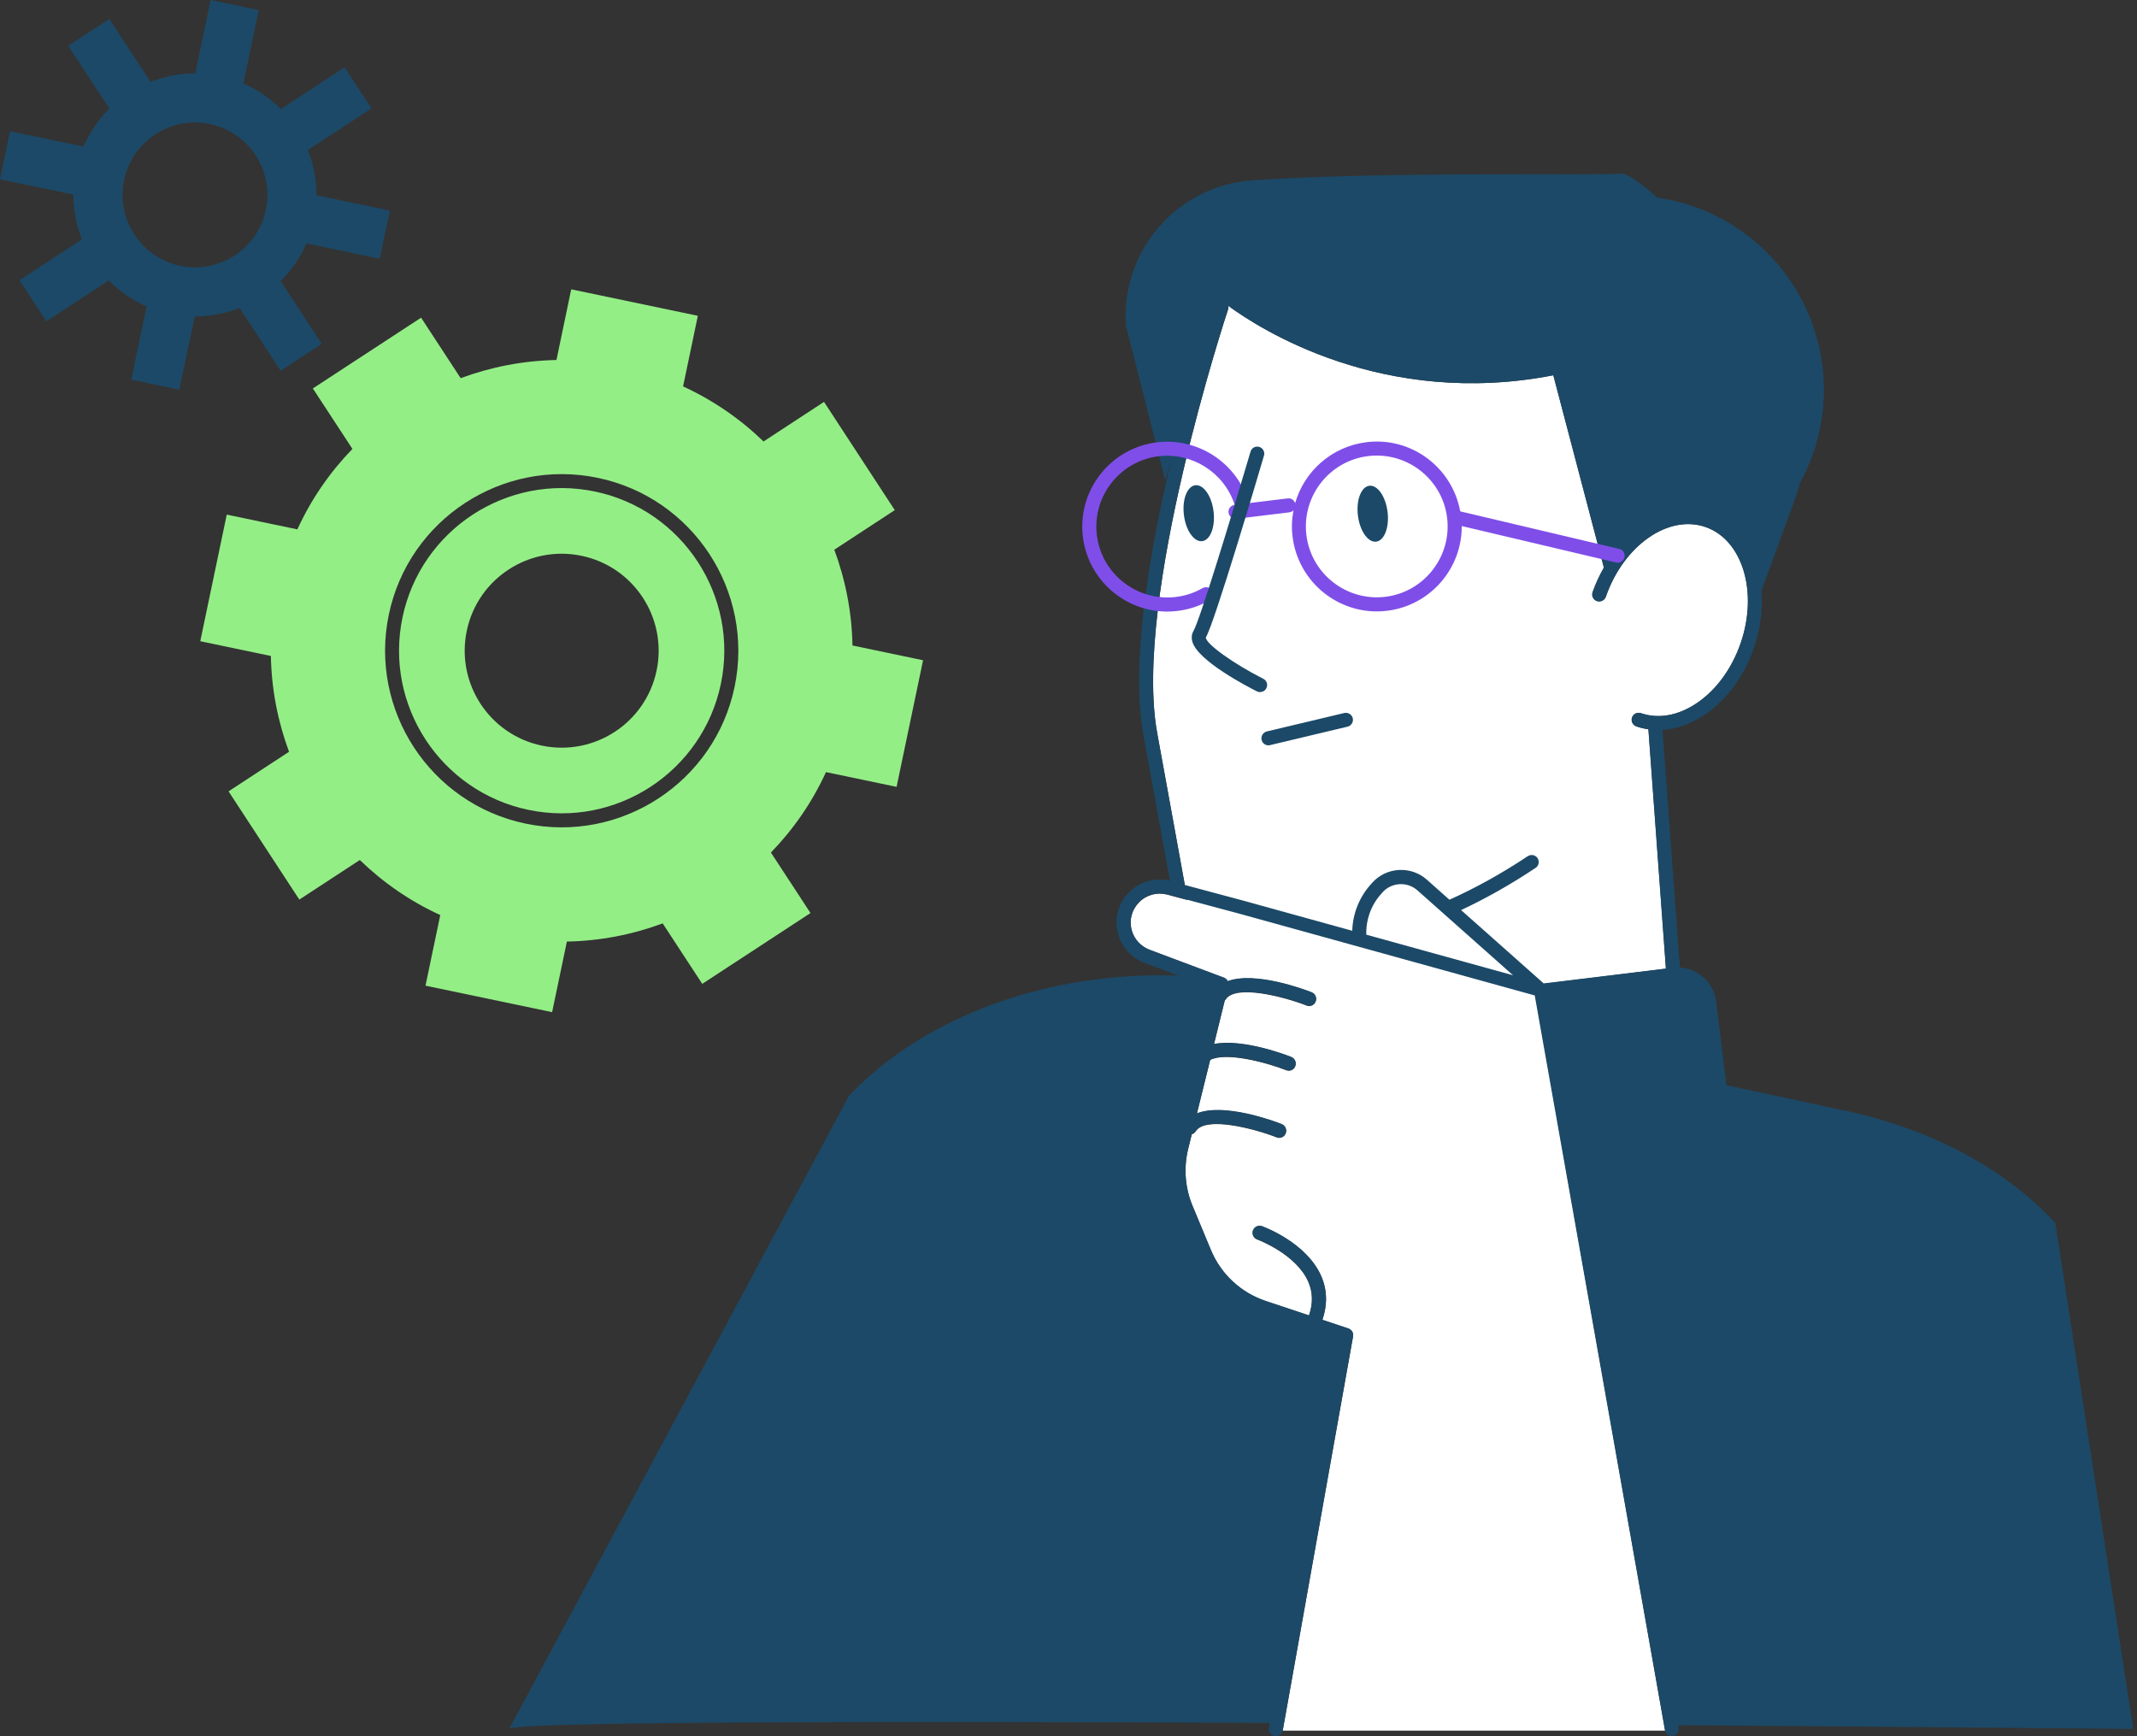 <svg width="240" height="195" viewBox="0 0 240 195" fill="none" xmlns="http://www.w3.org/2000/svg">
<rect x="0" y="0" width="240" height="195" fill="#333333" stroke="none"/>
<path d="M187.094 108.787L185.127 81.907C184.672 81.842 184.217 81.736 183.779 81.582C183.372 81.444 183.145 80.989 183.291 80.582C183.429 80.176 183.884 79.957 184.29 80.095C186.273 80.777 188.508 80.371 190.604 78.941C192.766 77.47 194.496 75.089 195.48 72.262C197.478 66.501 195.707 60.626 191.539 59.188C187.37 57.741 182.348 61.26 180.349 67.021C180.211 67.427 179.756 67.646 179.35 67.508C178.944 67.37 178.716 66.915 178.862 66.509C179.204 65.525 179.634 64.599 180.13 63.746L174.45 42.148C155.314 45.87 141.46 36.931 137.95 34.347C137.974 34.469 137.974 34.599 137.933 34.721C137.82 35.046 127.191 67.216 129.97 82.362C131.311 89.699 132.66 97.151 133.375 101.092L131.693 100.645L131.092 100.482C129.93 100.182 128.743 100.507 127.906 101.368C127.069 102.237 126.777 103.432 127.126 104.586C127.411 105.544 128.158 106.333 129.101 106.69L137.462 109.827C137.649 109.9 137.803 110.046 137.885 110.217C140.989 109.079 146.555 111.167 147.31 111.468C147.717 111.631 147.912 112.094 147.757 112.492C147.644 112.809 147.343 112.996 147.026 112.996H147.018C146.92 112.996 146.831 112.979 146.734 112.939C144.247 111.964 138.746 110.517 137.649 112.264C137.625 112.305 137.584 112.329 137.552 112.362L136.341 117.278C139.518 116.652 144.328 118.456 145.019 118.732C145.425 118.895 145.62 119.358 145.466 119.756C145.352 120.073 145.052 120.26 144.735 120.26C144.637 120.26 144.548 120.244 144.45 120.203C142.248 119.342 137.69 118.115 135.91 119.057L134.423 125.07C137.503 123.844 143.191 125.972 143.946 126.273C144.353 126.436 144.548 126.899 144.393 127.297C144.28 127.614 143.979 127.801 143.662 127.801H143.654C143.556 127.801 143.467 127.784 143.37 127.744C140.883 126.769 135.382 125.322 134.285 127.069C134.179 127.24 134.017 127.346 133.846 127.403L133.432 129.076C132.92 131.173 133.091 133.432 133.919 135.423L135.991 140.404C137.121 143.126 139.372 145.214 142.159 146.14L147.01 147.757C147.473 146.417 147.449 145.149 146.929 143.963C145.555 140.834 141.241 139.234 141.192 139.217C140.786 139.071 140.574 138.624 140.721 138.21C140.867 137.803 141.322 137.592 141.728 137.738C141.939 137.812 146.725 139.575 148.375 143.329C149.058 144.881 149.098 146.539 148.513 148.253L151.43 149.228C151.804 149.35 152.031 149.724 151.958 150.114L144.06 194.374H187.004L172.216 110.631L187.102 108.795L185.136 81.915C184.68 81.85 184.225 81.744 183.787 81.59C183.38 81.452 183.153 80.997 183.299 80.591C183.437 80.184 183.892 79.965 184.299 80.103C186.281 80.785 188.516 80.379 190.612 78.949C192.774 77.478 194.504 75.098 195.488 72.27C197.487 66.509 195.715 60.634 191.547 59.196C187.378 57.749 182.357 61.268 180.358 67.029C180.219 67.435 179.764 67.654 179.358 67.516C178.952 67.378 178.724 66.923 178.871 66.517C179.212 65.534 179.643 64.607 180.138 63.754L174.458 42.156C155.322 45.878 141.468 36.939 137.958 34.355C137.982 34.477 137.982 34.607 137.942 34.729C137.828 35.054 127.199 67.224 129.978 82.37C131.555 90.991 132.522 96.338 133.074 99.401" fill="white"/>
<path d="M142.459 83.711C142.524 83.711 142.581 83.711 142.638 83.686L151.341 81.614C151.763 81.509 152.023 81.086 151.926 80.664C151.82 80.241 151.398 79.989 150.975 80.079L142.273 82.151C141.85 82.256 141.59 82.679 141.688 83.101C141.777 83.467 142.094 83.711 142.451 83.711H142.459Z" fill="#1C4967"/>
<path d="M152.503 57.896C152.714 59.626 153.632 60.943 154.55 60.837C155.469 60.723 156.046 59.228 155.834 57.497C155.623 55.767 154.705 54.45 153.787 54.556C152.868 54.67 152.292 56.165 152.503 57.896Z" fill="#1C4967"/>
<path d="M132.961 57.839C133.172 59.569 134.09 60.886 135.008 60.78C135.926 60.675 136.503 59.171 136.292 57.441C136.081 55.71 135.163 54.393 134.244 54.499C133.318 54.613 132.749 56.108 132.961 57.839Z" fill="#1C4967"/>
<path d="M239.586 194.22L230.826 137.348C225.179 131.254 216.899 126.818 207.384 124.778L193.887 121.885L192.741 112.508C192.481 110.379 190.734 108.795 188.662 108.665L186.712 81.98C188.313 81.882 189.938 81.306 191.498 80.249C193.944 78.584 195.886 75.926 196.975 72.782C197.73 70.604 197.982 68.402 197.82 66.371L201.614 55.986C201.834 55.393 202.013 54.8 202.175 54.198C204.28 50.347 205.255 45.837 204.678 41.148C203.459 31.146 195.642 23.548 186.111 22.191C184.185 20.477 182.69 19.412 182.007 19.502C179.968 19.745 155.672 19.217 140.672 20.249C132.229 20.826 125.867 28.139 126.444 36.582L130.864 53.947L131.482 51.915C129.06 62.153 126.948 74.553 128.426 82.63C129.881 90.593 130.823 95.778 131.392 98.93C129.71 98.516 127.979 99.003 126.761 100.255C125.526 101.53 125.087 103.31 125.607 105.024C126.037 106.455 127.134 107.625 128.54 108.153L132.343 109.575C117.977 109.063 103.944 114.003 95.355 123.063L57.172 194.196H57.18C57.18 193.351 99.011 193.31 142.606 193.505L142.508 194.074C142.427 194.496 142.719 194.911 143.15 194.984C143.581 195.073 143.987 194.781 144.06 194.342L151.958 150.081C152.031 149.691 151.804 149.318 151.43 149.196L148.513 148.221C149.098 146.506 149.057 144.848 148.375 143.296C146.725 139.542 141.939 137.779 141.728 137.706C141.322 137.56 140.867 137.771 140.721 138.177C140.574 138.592 140.786 139.039 141.192 139.185C141.241 139.201 145.555 140.802 146.929 143.93C147.449 145.108 147.473 146.384 147.01 147.725L142.159 146.108C139.372 145.182 137.121 143.093 135.991 140.371L133.919 135.39C133.091 133.399 132.92 131.14 133.432 129.044L133.846 127.37C134.017 127.313 134.179 127.208 134.285 127.037C135.382 125.29 140.883 126.736 143.37 127.711C143.467 127.752 143.556 127.768 143.654 127.768H143.662C143.979 127.768 144.28 127.581 144.393 127.264C144.548 126.866 144.353 126.403 143.946 126.241C143.191 125.94 137.503 123.811 134.423 125.038L135.91 119.025C137.69 118.082 142.248 119.309 144.45 120.171C144.548 120.211 144.637 120.228 144.735 120.228C145.052 120.228 145.352 120.041 145.466 119.724C145.62 119.326 145.425 118.863 145.019 118.7C144.328 118.424 139.518 116.62 136.341 117.246L137.552 112.329C137.552 112.329 137.617 112.273 137.649 112.232C138.746 110.485 144.247 111.931 146.734 112.906C146.831 112.947 146.92 112.963 147.018 112.963H147.026C147.343 112.963 147.644 112.776 147.757 112.459C147.912 112.061 147.717 111.598 147.31 111.436C146.563 111.143 140.989 109.047 137.885 110.184C137.795 110.014 137.649 109.867 137.462 109.794L129.101 106.658C128.158 106.3 127.411 105.512 127.126 104.553C126.777 103.399 127.069 102.205 127.906 101.335C128.743 100.474 129.93 100.149 131.092 100.45L131.693 100.612L139.128 102.603L151.991 106.162L172.362 111.801L186.988 194.326C187.061 194.708 187.386 194.976 187.76 194.976H187.736C187.784 194.976 187.833 194.976 187.882 194.968C188.305 194.886 188.597 194.48 188.524 194.058L188.475 193.765C217.378 193.968 239.578 194.188 239.578 194.188V194.22H239.586ZM151.869 104.537L151.658 104.48L139.526 101.124L133.058 99.393C132.505 96.338 131.539 90.983 129.962 82.362C127.183 67.216 137.812 35.046 137.925 34.721C137.966 34.599 137.966 34.469 137.942 34.347C141.452 36.923 155.306 45.87 174.442 42.148L180.122 63.746C179.634 64.607 179.196 65.526 178.854 66.509C178.708 66.915 178.936 67.37 179.342 67.508C179.748 67.646 180.203 67.427 180.341 67.021C182.34 61.26 187.362 57.741 191.53 59.188C195.699 60.626 197.47 66.501 195.471 72.262C194.488 75.09 192.757 77.47 190.596 78.941C188.5 80.371 186.265 80.778 184.282 80.095C183.876 79.957 183.421 80.176 183.283 80.582C183.137 80.989 183.364 81.444 183.77 81.582C184.209 81.736 184.664 81.842 185.119 81.907L187.086 108.787L173.37 110.452L164.09 102.213C166.755 100.97 169.542 99.418 172.459 97.476C172.825 97.232 172.914 96.744 172.679 96.379C172.435 96.013 171.948 95.924 171.582 96.159C168.502 98.207 165.569 99.8 162.782 101.051L160.247 98.8C158.467 97.216 155.712 97.362 154.112 99.141L153.949 99.328C152.665 100.758 151.95 102.571 151.869 104.439V104.537ZM153.445 104.976C153.397 103.31 153.974 101.66 155.111 100.401L155.274 100.214C156.297 99.085 158.053 98.987 159.19 100.003L169.924 109.534L153.445 104.976Z" fill="#1C4967"/>
<path d="M42.652 29.057L43.781 23.654L35.55 21.931C35.55 20.16 35.209 18.445 34.575 16.853L41.725 12.172L38.703 7.557L31.544 12.245C30.349 11.051 28.936 10.06 27.335 9.369L29.057 1.129L23.654 0L21.931 8.239C20.184 8.239 18.478 8.573 16.91 9.198L12.278 2.129L7.663 5.152L12.286 12.205C11.075 13.407 10.076 14.838 9.369 16.454L1.129 14.732L0 20.135L8.239 21.858C8.239 23.605 8.573 25.311 9.198 26.888L2.186 31.471L5.209 36.086L12.213 31.503C13.415 32.714 14.846 33.713 16.463 34.412L14.74 42.644L20.144 43.773L21.866 35.542C23.621 35.542 25.328 35.209 26.904 34.583L31.52 41.644L36.135 38.621L31.52 31.568C32.722 30.374 33.722 28.952 34.42 27.343L42.66 29.066L42.652 29.057ZM13.935 20.225C14.854 15.837 19.169 13.009 23.564 13.927C27.952 14.846 30.78 19.16 29.862 23.556C28.944 27.944 24.629 30.772 20.233 29.854C15.845 28.936 13.017 24.621 13.935 20.225Z" fill="#1C4967"/>
<path d="M181.845 61.65L163.992 57.432C163.099 52.508 158.508 49.038 153.47 49.664C149.553 50.144 146.473 52.947 145.45 56.514C145.336 56.165 145.003 55.921 144.621 55.978L140.127 56.522C140.16 56.384 140.16 56.246 140.127 56.108C138.697 51.834 134.407 49.128 129.93 49.68C124.713 50.322 120.975 55.076 121.617 60.301C122.21 65.135 126.33 68.686 131.075 68.686H131.092C131.473 68.686 131.864 68.662 132.254 68.613C133.529 68.459 134.748 68.053 135.845 67.427C136.219 67.207 136.349 66.728 136.138 66.346C135.918 65.964 135.439 65.842 135.057 66.054C134.139 66.582 133.123 66.923 132.05 67.045C127.703 67.573 123.713 64.461 123.185 60.106C122.657 55.75 125.769 51.769 130.125 51.241C133.862 50.794 137.438 53.044 138.632 56.612C138.632 56.644 138.665 56.669 138.681 56.701H138.657C138.226 56.758 137.917 57.14 137.974 57.579C138.023 57.977 138.356 58.269 138.754 58.269H138.852L144.824 57.538C145.003 57.514 145.157 57.424 145.271 57.31C145.084 58.269 145.035 59.269 145.165 60.284C145.758 65.119 149.878 68.67 154.624 68.67C155.014 68.67 155.395 68.646 155.786 68.597C160.628 68.004 164.196 63.86 164.163 59.082L181.495 63.177C181.56 63.193 181.617 63.202 181.674 63.202C182.031 63.202 182.348 62.958 182.438 62.592C182.543 62.17 182.275 61.739 181.853 61.65H181.845ZM155.582 67.029C151.227 67.557 147.245 64.445 146.717 60.089C146.189 55.734 149.301 51.752 153.657 51.224C153.982 51.184 154.299 51.167 154.624 51.167C158.589 51.167 162.034 54.133 162.522 58.164C163.05 62.519 159.938 66.501 155.582 67.029Z" fill="#7F4EE9"/>
<path d="M141.525 77.722C141.817 77.722 142.094 77.568 142.224 77.291C142.419 76.901 142.264 76.43 141.874 76.235C138.527 74.537 135.447 72.335 135.423 71.604C136.43 69.881 141.395 53.077 141.956 51.167C142.077 50.753 141.834 50.314 141.419 50.192C141.005 50.062 140.558 50.314 140.444 50.729C138.25 58.156 134.748 69.653 134.033 70.872C133.887 71.124 133.749 71.539 133.919 72.099C134.553 74.236 140.062 77.097 141.159 77.649C141.273 77.706 141.395 77.738 141.517 77.738V77.722H141.525Z" fill="#1C4967"/>
<path d="M66.817 55.206C56.953 53.142 47.267 59.488 45.203 69.344C43.139 79.209 49.485 88.895 59.342 90.959C69.207 93.023 78.892 86.677 80.956 76.82C83.02 66.956 76.666 57.262 66.817 55.206ZM73.741 75.309C72.514 81.2 66.736 84.97 60.853 83.743C54.962 82.516 51.192 76.739 52.419 70.856C53.646 64.965 59.423 61.194 65.306 62.422C71.197 63.648 74.968 69.426 73.741 75.309Z" fill="#94EE86"/>
<path d="M95.737 72.497C95.672 68.76 94.957 65.135 93.697 61.739L100.49 57.294L92.543 45.138L85.75 49.583C83.15 47.064 80.111 44.959 76.715 43.399L78.372 35.469L64.152 32.495L62.495 40.433C58.757 40.507 55.133 41.213 51.736 42.473L47.291 35.68L35.136 43.627L39.58 50.42C37.061 53.02 34.949 56.059 33.397 59.456L25.466 57.798L22.492 72.018L30.423 73.675C30.488 77.413 31.203 81.037 32.462 84.434L25.669 88.879L33.616 101.035L40.409 96.59C43.009 99.109 46.048 101.222 49.445 102.774L47.787 110.704L62.007 113.678L63.665 105.748C67.403 105.683 71.027 104.968 74.423 103.708L78.868 110.501L91.024 102.546L86.579 95.753C89.098 93.153 91.211 90.114 92.763 86.717L100.693 88.375L103.667 74.155L95.737 72.497ZM82.5 77.145C80.266 87.855 69.735 94.737 59.025 92.503C48.315 90.268 41.433 79.737 43.667 69.028C45.902 58.318 56.433 51.436 67.142 53.67C77.852 55.905 84.735 66.436 82.5 77.145Z" fill="#94EE86"/>
</svg>
